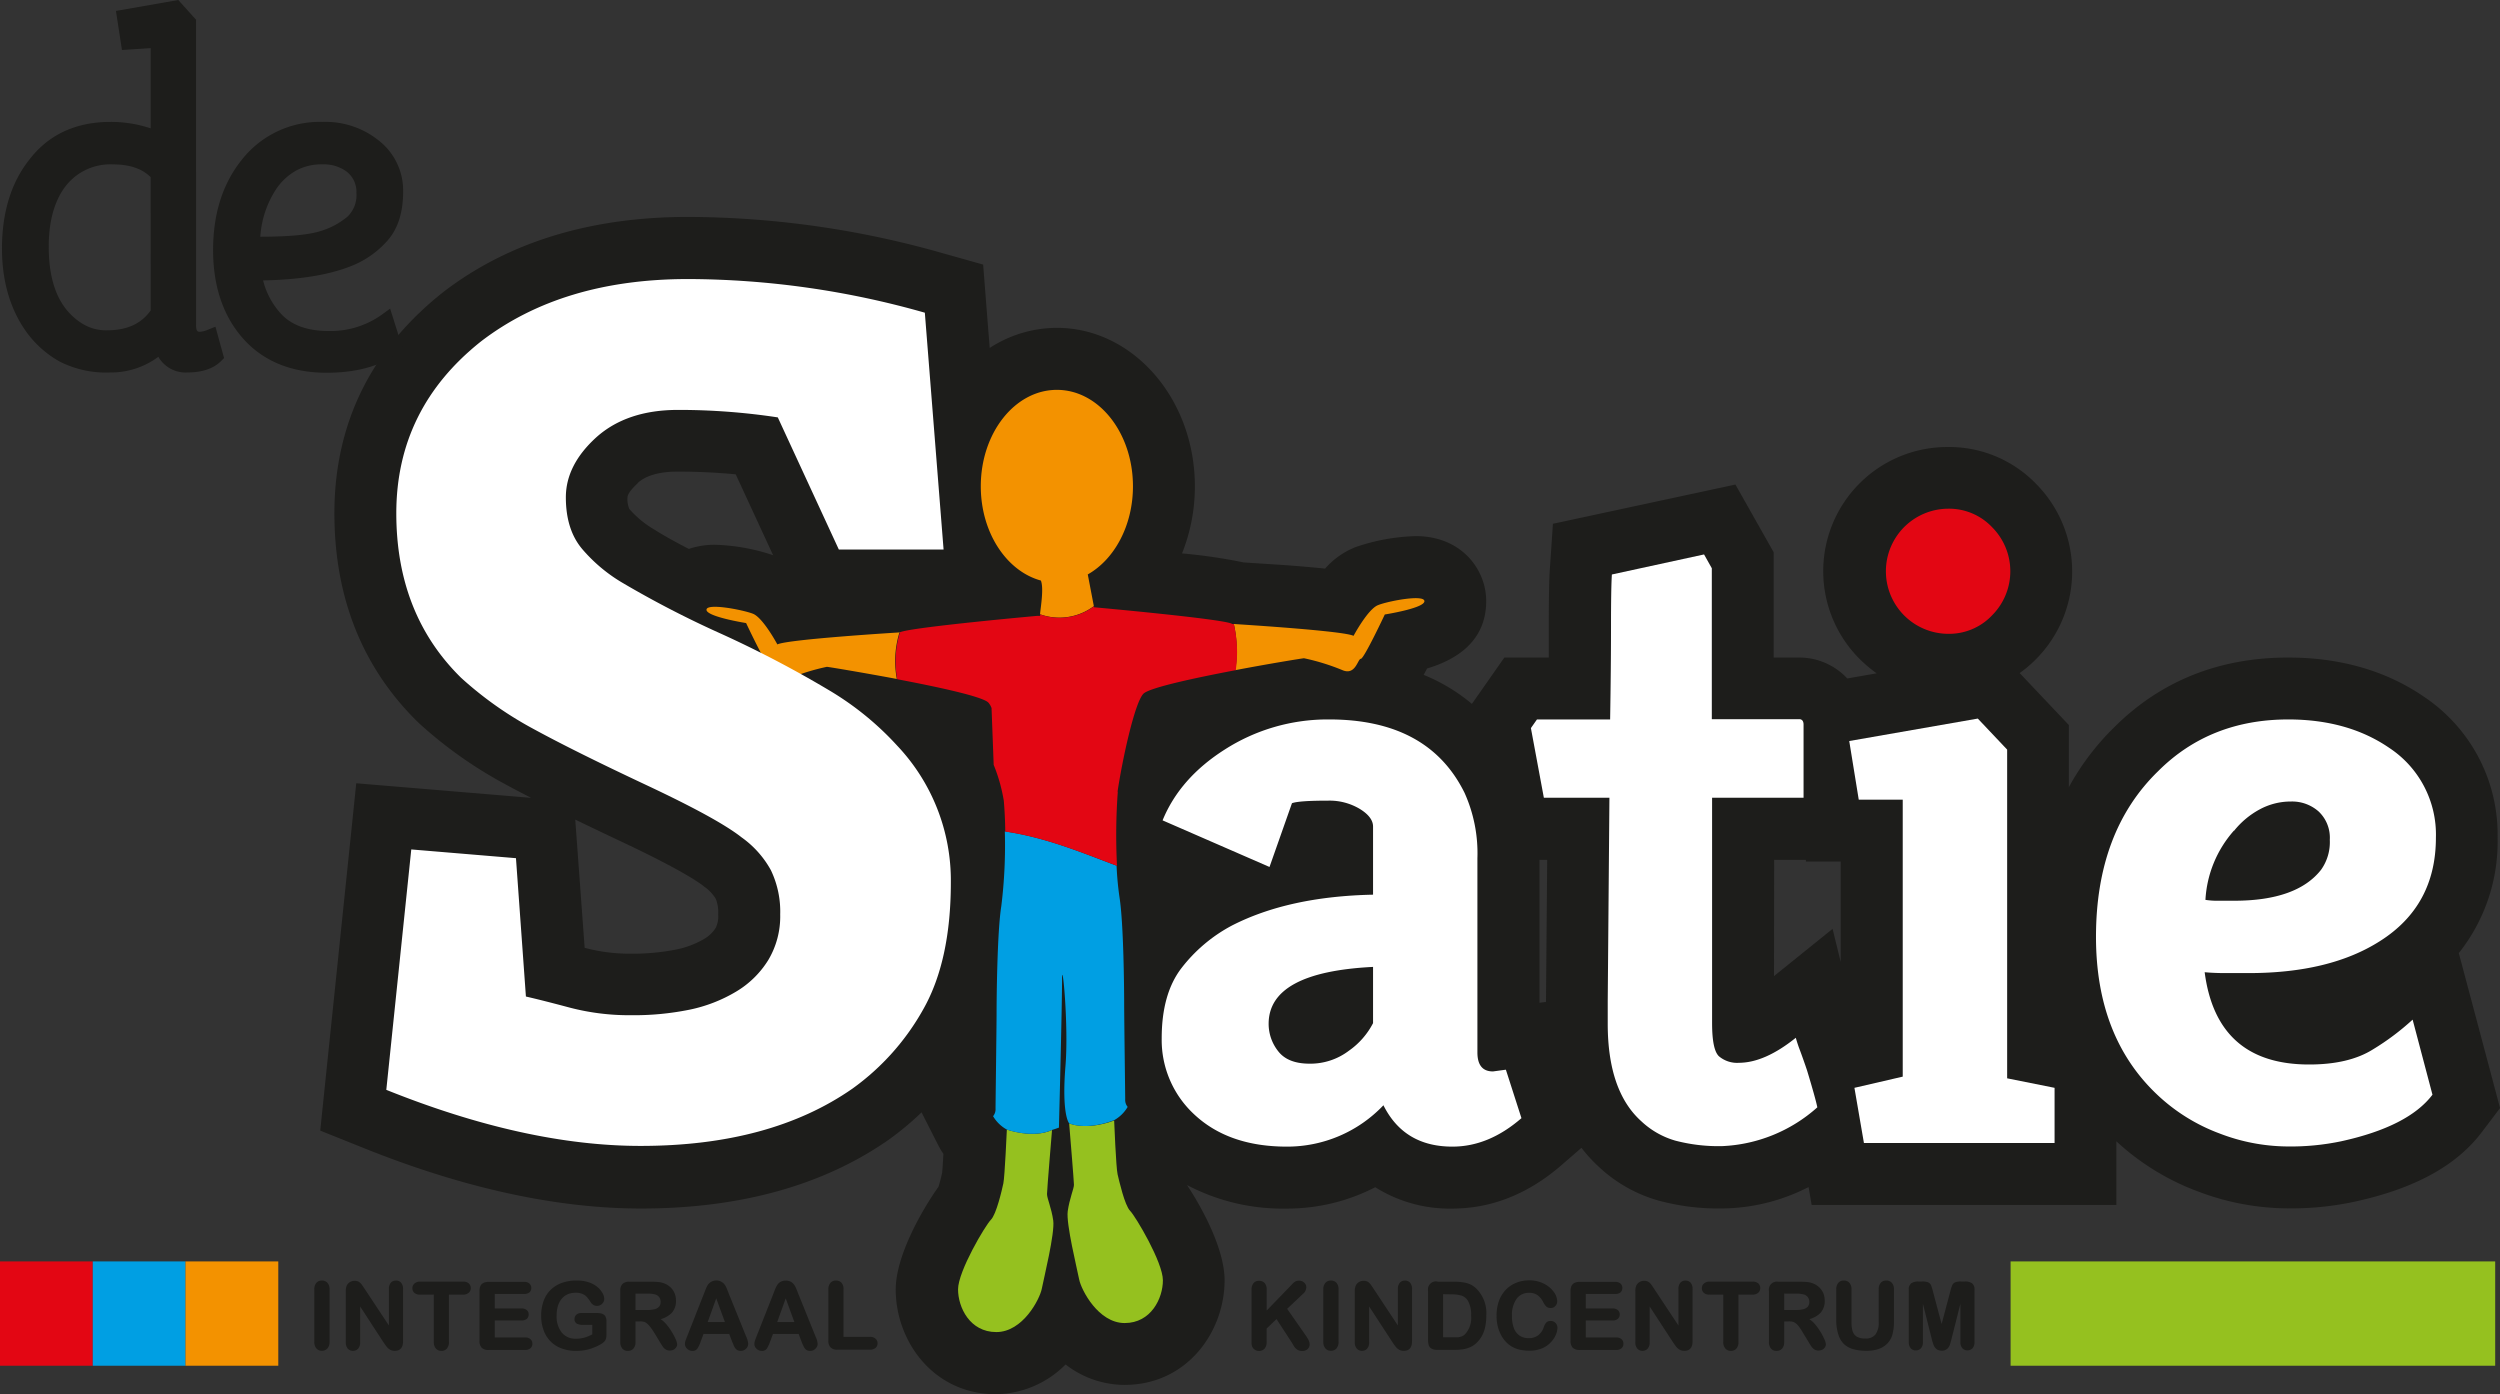 <svg xmlns="http://www.w3.org/2000/svg" viewBox="0 0 457.54 255.12"><rect x="0" y="0" width="457.54" height="255.12" fill="#333333" stroke="none"/><defs><style>.cls-1,.cls-7{fill:#1d1d1b;}.cls-2{fill:#95c11f;}.cls-3{fill:#f39200;}.cls-4{fill:#009fe3;}.cls-5{fill:#e30613;}.cls-6{fill:#fff;}.cls-7{stroke:#1d1d1b;stroke-linecap:round;stroke-linejoin:round;stroke-width:0.33px;}</style></defs><g id="Laag_2" data-name="Laag 2"><g id="Laag_1-2" data-name="Laag 1"><path class="cls-1" d="M450,174.43a32.74,32.74,0,0,0,7.1-21.13,30.32,30.32,0,0,0-13.44-25.76c-6.95-4.78-15.33-7.2-24.89-7.2-12.62,0-23.32,4.28-31.8,12.73a46.55,46.55,0,0,0-8.34,11V132.69l-9-9.51a22.18,22.18,0,0,0,3.07-2.62,22.77,22.77,0,0,0,0-31.94,22.14,22.14,0,0,0-16.16-6.81,22.72,22.72,0,0,0-16.15,38.84,24.69,24.69,0,0,0,3.07,2.58l-5.38.94a12,12,0,0,0-8.85-3.83h-4.62V101.07l-7-12.39-33.4,7.18-.58,8.52c-.08,1.17-.18,3.52-.18,10.39,0,1.73,0,3.59,0,5.57h-8.13l-5.94,8.48a33.3,33.3,0,0,0-8.83-5.31c.21-.38.42-.76.62-1.16C266.32,120.8,272,117.52,272,110c0-5.76-4.51-11.88-12.88-11.88a36.49,36.49,0,0,0-11,2,14.36,14.36,0,0,0-5.6,3.94c-2-.2-4.43-.42-7.39-.64v0l-5.9-.38-1.5-.1h-.08a100.72,100.72,0,0,0-11.32-1.66A32.89,32.89,0,0,0,218.68,89c0-16-11.33-29-25.25-29a22.67,22.67,0,0,0-12.3,3.68l-1.2-15.26-7.61-2.14a171.48,171.48,0,0,0-46.41-6.58c-17.84,0-32.91,4.62-44.78,13.75l-.14.11C67.86,64,61.2,77.59,61.2,93.94c0,15.41,5.13,28.26,15.26,38.2l.25.24a78.39,78.39,0,0,0,15.49,11c1.5.82,3.17,1.7,5,2.64l-32-2.67-6.59,63.57,7.93,3.18c18.3,7.36,35.38,11.08,50.76,11.08,18.11,0,33.34-4.21,45.36-12.6a54.68,54.68,0,0,0,6-5l3,5.91a16.42,16.42,0,0,0,1,1.7c-.09,1.52-.17,2.81-.23,3.44-.22,1-.49,2-.68,2.58-2.85,4-7.82,12.53-7.82,18.8,0,9.41,6.86,19.15,18.33,19.15a18.3,18.3,0,0,0,12.76-5.44,17.68,17.68,0,0,0,10.77,3.74c11.48,0,18.33-9.74,18.33-19.15,0-5.63-4-13.08-6.88-17.43a37.51,37.51,0,0,0,18.22,4.31,35.06,35.06,0,0,0,16.23-3.91,25.53,25.53,0,0,0,14.09,3.91c7.2,0,13.95-2.68,20.05-8l3.6-3.12a27.9,27.9,0,0,0,3.25,3.54,26.44,26.44,0,0,0,10.77,6.09,41.73,41.73,0,0,0,11.67,1.47A35.23,35.23,0,0,0,330,217.74l1-.48.56,3.26h55.77V208.88a45.16,45.16,0,0,0,15,9.2,46.63,46.63,0,0,0,16.17,3.07,55.24,55.24,0,0,0,12.43-1.22c11-2.4,18.62-6.57,23.29-12.74l3.33-4.4Zm-333.33-86c.58-.52,2.36-2.12,7.37-2.12,3.58,0,7.13.17,10.61.5l6.84,14.8a36.8,36.8,0,0,0-10.67-1.91,14.65,14.65,0,0,0-4.75.76c-3-1.54-4.87-2.63-6.06-3.38l-.17-.11a18.22,18.22,0,0,1-4.67-3.83,4.65,4.65,0,0,1-.32-2.19C114.89,90.32,115.83,89.24,116.71,88.45ZM131,169.79a6.1,6.1,0,0,1-2.15,2.06,16.52,16.52,0,0,1-5.06,1.92,40.56,40.56,0,0,1-8.34.77,31.44,31.44,0,0,1-8.15-1l-.3-.08L105.28,150q3.8,1.84,8.17,3.9c10.78,5.07,14.25,7.44,15.25,8.22l.21.17A7.39,7.39,0,0,1,131,164.5a6.7,6.7,0,0,1,.44,2.89A4.76,4.76,0,0,1,131,169.79Zm150.75-12.42h1.41l-.22,25.93v.07l-1.19.15Zm42.95,0h5.81l0,.31h6.37v18.38L335.39,170l-10.72,8.64Z"/><path class="cls-2" d="M184.27,206.73s-.38,8.64-.64,9.84-1.27,5.66-2.29,6.68-6,9.41-6,12.72,2.16,7.82,7,7.82,7.95-6,8.33-7.95,2.41-10.17,2.09-12.46-1.14-4.07-1.14-4.84.92-11.73.92-11.73C189,208.43,184.27,206.73,184.27,206.73Z"/><path class="cls-3" d="M164.64,115.66a.42.42,0,0,0-.14.09s-20.32,1.24-22.23,2.19c0,0-2.62-4.9-4.48-5.62s-8.49-2-8.49-.72,7.25,2.43,7.25,2.43,3.82,8.11,4.39,8.11.95,3.14,3.34,2.09a39.78,39.78,0,0,1,7.05-2.19c.23,0,6.25,1,12.8,2.22A17.85,17.85,0,0,1,164.64,115.66Z"/><path class="cls-3" d="M200.19,110.93l-1.11-5.8c4.87-2.75,8.27-8.94,8.27-16.13,0-9.75-6.23-17.65-13.92-17.65S179.5,79.25,179.5,89c0,8.46,4.7,15.53,11,17.25.54,1.41,0,4.6-.16,6.17A10.52,10.52,0,0,0,200.19,110.93Z"/><path class="cls-3" d="M252.2,110.75c-1.86.72-4.48,5.62-4.48,5.62-1.77-.89-19.4-2-21.91-2.17a22.55,22.55,0,0,1,.27,8.45c6.47-1.23,12.36-2.18,12.58-2.18a40.44,40.44,0,0,1,7.06,2.19c2.38,1,2.77-2.09,3.34-2.09s4.38-8.11,4.38-8.11,7.25-1.14,7.25-2.43S254.06,110,252.2,110.75Z"/><path class="cls-2" d="M195.67,205.58c.17,2.11.88,10.6.88,11.27s-.82,2.54-1.14,4.83,1.72,10.55,2.09,12.46,3.5,8,8.33,8,7-4.52,7-7.82-5-11.7-6-12.72-2-5.47-2.29-6.67-.63-9.85-.63-9.85C198.56,207,195.67,205.58,195.67,205.58Z"/><path class="cls-4" d="M183.25,165.87c-.76,4.77-.86,17.16-.86,19.55s-.19,16.5-.19,17.45a2,2,0,0,1-.45,1.41,6.55,6.55,0,0,0,2.52,2.45s4.68,1.7,8.23.08c.47-.14.9-.29,1.3-.44,0,0,.57-21.5.57-27.12,0-4.19,1.24,8.36.63,15.82-.73,9,.67,10.51.67,10.51s2.89,1.43,8.2-.55a6.56,6.56,0,0,0,2.51-2.45,2,2,0,0,1-.45-1.41c0-.95-.19-15.07-.19-17.45s-.09-14.78-.86-19.55a57.59,57.59,0,0,1-.53-5.74c-6.42-2.42-13-5.18-20.45-6.27A90.51,90.51,0,0,1,183.25,165.87Z"/><path class="cls-5" d="M225.81,114.2l-.31,0c-.86-.86-25.27-3.06-25.27-3.06l0-.19a10.52,10.52,0,0,1-9.87,1.49c0,.09,0,.2,0,.27h-.51s-23,2.07-25.13,3a17.85,17.85,0,0,0-.51,8.6c7.45,1.41,15.59,3.17,16.67,4.27a3.15,3.15,0,0,1,.59,1l.39,10.4a30.5,30.5,0,0,1,1.85,6.56c.14,1.57.24,3.54.27,5.65,7.44,1.09,14,3.85,20.45,6.27a109.59,109.59,0,0,1,.15-13.62l-.06.12c.83-5.62,3.11-16.33,4.75-18,1.1-1.1,9.39-2.89,16.89-4.31A22.55,22.55,0,0,0,225.81,114.2Z"/><path class="cls-1" d="M38,60.36a4,4,0,0,1-1.4.36c-.37,0-.72,0-.72-1.26V3.61L32.63,0,21.22,2l1.1,7.15,5.26-.34V23.49a23,23,0,0,0-7.35-1.18c-6.38,0-11.41,2.35-14.93,7C2,33.49.36,39,.36,45.49c0,6,1.53,11.22,4.56,15.38a18.94,18.94,0,0,0,6,5.3,18.72,18.72,0,0,0,9.26,2,14.53,14.53,0,0,0,8.8-2.87,5.74,5.74,0,0,0,5.26,2.87c2.74,0,4.83-.7,6.22-2.09l.55-.55-1.58-5.74ZM27.58,56.81c-1.73,2.45-4.34,3.64-8,3.64a8.23,8.23,0,0,1-4.66-1.31c-4-2.57-6-7.15-6-14,0-4.31.89-7.82,2.63-10.43a10.33,10.33,0,0,1,9.11-4.62c3.06,0,5.32.76,6.91,2.33Zm42.31.77a16.11,16.11,0,0,1-9.77,3c-3.73,0-6.59-1-8.5-2.95a14,14,0,0,1-3.47-6.31c6.6-.12,12-1,16-2.58A17.25,17.25,0,0,0,71,43.94c1.85-2.15,2.78-5.12,2.78-8.84a11.59,11.59,0,0,0-4.42-9.35,15.56,15.56,0,0,0-10.25-3.44,18.15,18.15,0,0,0-14.91,7C40.75,33.63,39,39.15,39,45.76c0,6.44,1.74,11.76,5.15,15.81,3.71,4.41,9,6.65,15.62,6.65,5.45,0,9.91-1.23,13.23-3.66l.77-.56-2.37-7.52ZM47.64,43.35a17.91,17.91,0,0,1,3.08-9,10.75,10.75,0,0,1,3.51-3.15A9.67,9.67,0,0,1,59,30.08a7.06,7.06,0,0,1,4.35,1.26,4.67,4.67,0,0,1,1.88,4,5.44,5.44,0,0,1-1.58,4.26,13.71,13.71,0,0,1-4.94,2.67c-2.12.7-5.8,1.05-11,1.05Z"/><path class="cls-6" d="M151.92,126.44A200.77,200.77,0,0,0,132,116a184.55,184.55,0,0,1-17.91-9.24,29.1,29.1,0,0,1-7.53-6.27q-3-3.54-3-9.47t5.59-11q5.6-5,14.94-5a120.36,120.36,0,0,1,18.26,1.37l11.17,24.18h19.17l-3.43-43.34a159.4,159.4,0,0,0-43.34-6.16q-23,0-37.87,11.4Q72.53,74.78,72.53,93.94q0,18.47,11.86,30.11a66.24,66.24,0,0,0,13.23,9.35q7.53,4.11,20.65,10.27t17.45,9.58a18,18,0,0,1,5.36,6,17.51,17.51,0,0,1,1.71,8.1,15.57,15.57,0,0,1-2.17,8.33,17.31,17.31,0,0,1-5.93,5.82,27.39,27.39,0,0,1-8.55,3.3,51,51,0,0,1-10.72,1,42.93,42.93,0,0,1-11.07-1.37q-5.13-1.37-8.1-2.05l-1.82-25.32-19.16-1.6-4.57,44q25.55,10.26,46.54,10.26,23.73,0,38.78-10.49a44.57,44.57,0,0,0,13-14.6q5-8.89,5-23.15a35.89,35.89,0,0,0-9.81-25A54.41,54.41,0,0,0,151.92,126.44Z"/><path class="cls-6" d="M275.6,195.77l-2.36.32q-2.85,0-2.85-3.48V157.09a26.91,26.91,0,0,0-2.36-12q-6.63-13.43-24.79-13.42a34.91,34.91,0,0,0-19.11,5.52q-8.2,5.22-11.36,12.95l19.57,8.53L236.45,147q1.26-.47,6.63-.47a10.8,10.8,0,0,1,5.76,1.5c1.63,1,2.45,2.08,2.45,3.24v12.47q-15.48.32-25.89,5.68a28.54,28.54,0,0,0-9.16,7.74c-2.43,3.16-3.63,7.45-3.63,12.87a18.54,18.54,0,0,0,5.84,13.82q6.31,6,17.05,6a24.26,24.26,0,0,0,17.69-7.57q3.78,7.58,12.63,7.57c4.42,0,8.62-1.73,12.63-5.21Zm-24.31-8.52a14,14,0,0,1-4.42,5.05,11.67,11.67,0,0,1-7.19,2.37q-4,0-5.76-2.29a8.07,8.07,0,0,1-1.74-5q0-9.47,19.11-10.42Z"/><path class="cls-6" d="M329.45,192.3a24.79,24.79,0,0,1-.79-2.37q-5.69,4.57-10.42,4.58a5.15,5.15,0,0,1-3.64-1.19c-.84-.78-1.26-2.81-1.26-6.07V146h16.74V132.62c0-.64-.27-1-.79-1h-16V104l-1.42-2.53L295,105.14q-.16,2.37-.16,9.63t-.16,16.9H281.29l-1.11,1.58L282.55,146h12l-.31,37.26v4.1q0,12.33,6.15,17.85a15.19,15.19,0,0,0,6.24,3.55,31.19,31.19,0,0,0,8.53,1,27.93,27.93,0,0,0,17.44-7.1c-.21-1.05-.84-3.32-1.89-6.79Q330.08,194,329.45,192.3Z"/><polygon class="cls-6" points="367.34 137.19 361.97 131.51 338.44 135.62 340.18 146.35 348.23 146.35 348.23 197.04 339.39 199.09 341.13 209.19 376.02 209.19 376.02 199.09 367.34 197.35 367.34 137.19"/><path class="cls-5" d="M356.6,116a10.81,10.81,0,0,0,8-3.4,11.42,11.42,0,0,0,0-16.1,10.84,10.84,0,0,0-8-3.4,11.45,11.45,0,0,0,0,22.9Z"/><path class="cls-6" d="M434.28,192.06c-2.95,1.85-6.84,2.76-11.68,2.76q-16.91,0-19.11-16.89c1.16.11,2.42.16,3.79.16h4.27q14.83,0,24-5.84,10.26-6.48,10.26-18.95a19,19,0,0,0-8.53-16.42q-7.57-5.2-18.47-5.21-14.37,0-23.84,9.47Q383.6,152.2,383.6,171.46q0,18.31,11.21,28.89a33.66,33.66,0,0,0,11.45,7.11,35.13,35.13,0,0,0,12.23,2.36,45.05,45.05,0,0,0,9.95-.94q12.31-2.69,16.74-8.53l-3.63-13.74A45.91,45.91,0,0,1,434.28,192.06Zm-25.42-40a15.31,15.31,0,0,1,4.74-3.95,11.93,11.93,0,0,1,5.68-1.42,7.33,7.33,0,0,1,5.05,1.81,6.6,6.6,0,0,1,2.06,5.21,8.71,8.71,0,0,1-1.58,5.45q-4.43,5.69-15.95,5.69H406a13.61,13.61,0,0,1-2.37-.16A20.81,20.81,0,0,1,408.86,152Z"/><path class="cls-7" d="M57.69,245.58V236a1.59,1.59,0,0,1,.34-1.11,1.12,1.12,0,0,1,.88-.37,1.18,1.18,0,0,1,.89.36,1.6,1.6,0,0,1,.35,1.12v9.56a1.6,1.6,0,0,1-.35,1.12,1.16,1.16,0,0,1-.89.37,1.13,1.13,0,0,1-.88-.37A1.61,1.61,0,0,1,57.69,245.58Z"/><path class="cls-7" d="M66.62,236l4.72,7.14v-7.21a1.57,1.57,0,0,1,.3-1.05,1,1,0,0,1,.82-.35,1,1,0,0,1,.83.35,1.51,1.51,0,0,1,.31,1.05v9.54c0,1.06-.44,1.59-1.33,1.59a1.78,1.78,0,0,1-.59-.09,1.85,1.85,0,0,1-.5-.3,3,3,0,0,1-.43-.49l-.4-.56-4.6-7.07v7.11a1.55,1.55,0,0,1-.32,1.05,1.09,1.09,0,0,1-.83.35,1.06,1.06,0,0,1-.84-.36,1.54,1.54,0,0,1-.31-1v-9.36a2.63,2.63,0,0,1,.13-.93,1.39,1.39,0,0,1,.52-.61,1.55,1.55,0,0,1,1.36-.13,1.46,1.46,0,0,1,.41.29,2.74,2.74,0,0,1,.36.47Z"/><path class="cls-7" d="M84.68,236.77H82v8.81a1.62,1.62,0,0,1-.34,1.13,1.12,1.12,0,0,1-.87.36,1.14,1.14,0,0,1-.89-.37,1.6,1.6,0,0,1-.34-1.12v-8.81H76.88a1.35,1.35,0,0,1-.94-.28.94.94,0,0,1-.3-.73A.92.92,0,0,1,76,235a1.36,1.36,0,0,1,.93-.28h7.8a1.42,1.42,0,0,1,.95.28,1,1,0,0,1,.31.74.92.92,0,0,1-.31.73A1.38,1.38,0,0,1,84.68,236.77Z"/><path class="cls-7" d="M95.91,236.64H90.38v3h5.09a1.19,1.19,0,0,1,.84.26.83.83,0,0,1,.28.66.91.91,0,0,1-.27.68,1.23,1.23,0,0,1-.85.26H90.38v3.44H96.1a1.23,1.23,0,0,1,.87.27.92.92,0,0,1,.3.72.89.89,0,0,1-.3.7,1.23,1.23,0,0,1-.87.27H89.43a1.58,1.58,0,0,1-1.16-.36,1.61,1.61,0,0,1-.35-1.15v-9.11a2,2,0,0,1,.16-.87,1,1,0,0,1,.49-.48,1.94,1.94,0,0,1,.86-.16h6.48a1.27,1.27,0,0,1,.87.26.9.9,0,0,1,.29.69.91.91,0,0,1-.29.69A1.27,1.27,0,0,1,95.91,236.64Z"/><path class="cls-7" d="M110.82,241.94v2.32a2.44,2.44,0,0,1-.09.74,1.18,1.18,0,0,1-.34.5,3.19,3.19,0,0,1-.62.43,9.7,9.7,0,0,1-2.12.87,8.66,8.66,0,0,1-2.22.27,7.09,7.09,0,0,1-2.54-.43,5.19,5.19,0,0,1-2-1.25,5.44,5.44,0,0,1-1.25-2,7.44,7.44,0,0,1-.43-2.61,7.59,7.59,0,0,1,.42-2.58,5.25,5.25,0,0,1,1.24-2,5.57,5.57,0,0,1,2-1.25,7.67,7.67,0,0,1,2.67-.43,6.54,6.54,0,0,1,2.16.32,4.61,4.61,0,0,1,1.53.83,3.72,3.72,0,0,1,.89,1.05,2.1,2.1,0,0,1,.3,1,1.05,1.05,0,0,1-.35.79,1.16,1.16,0,0,1-1.74-.15,9.29,9.29,0,0,0-.77-1.07,2.42,2.42,0,0,0-.85-.61,3.12,3.12,0,0,0-1.36-.25,3.89,3.89,0,0,0-1.52.29,3.19,3.19,0,0,0-1.14.85,3.9,3.9,0,0,0-.73,1.37,6,6,0,0,0-.25,1.8,4.87,4.87,0,0,0,1,3.28,3.37,3.37,0,0,0,2.73,1.15,5.53,5.53,0,0,0,1.6-.22,7.84,7.84,0,0,0,1.52-.64v-2h-1.9a2.17,2.17,0,0,1-1-.2.75.75,0,0,1-.35-.71.85.85,0,0,1,.29-.67,1.18,1.18,0,0,1,.8-.26h2.78a3.52,3.52,0,0,1,.87.09,1,1,0,0,1,.58.4A1.73,1.73,0,0,1,110.82,241.94Z"/><path class="cls-7" d="M117,241.68h-.86v3.9a1.59,1.59,0,0,1-.34,1.13,1.15,1.15,0,0,1-.88.36,1.1,1.1,0,0,1-.91-.38,1.63,1.63,0,0,1-.32-1.11v-9.33a1.55,1.55,0,0,1,.35-1.15,1.57,1.57,0,0,1,1.15-.36h4a13.79,13.79,0,0,1,1.41.07,3.52,3.52,0,0,1,1.06.29,3.16,3.16,0,0,1,1,.68,3.07,3.07,0,0,1,.66,1,3.3,3.3,0,0,1,.23,1.25,3,3,0,0,1-.76,2.17,4.38,4.38,0,0,1-2.32,1.15,4.65,4.65,0,0,1,1.25,1,10.68,10.68,0,0,1,1.06,1.44,11.87,11.87,0,0,1,.73,1.38,2.87,2.87,0,0,1,.26.85.84.84,0,0,1-.16.48,1.13,1.13,0,0,1-.41.37,1.35,1.35,0,0,1-.62.13,1.19,1.19,0,0,1-.69-.19,1.72,1.72,0,0,1-.48-.49c-.14-.2-.32-.49-.55-.88l-1-1.64a8.49,8.49,0,0,0-1-1.37,2.27,2.27,0,0,0-.84-.64A2.85,2.85,0,0,0,117,241.68Zm1.41-5.09h-2.27v3.33h2.2a6.28,6.28,0,0,0,1.49-.15,1.83,1.83,0,0,0,.92-.52,1.49,1.49,0,0,0,.32-1,1.59,1.59,0,0,0-.25-.89,1.64,1.64,0,0,0-.72-.57A5.12,5.12,0,0,0,118.39,236.59Z"/><path class="cls-7" d="M134.15,245.49l-.58-1.52h-4.93l-.58,1.56a5.59,5.59,0,0,1-.58,1.22.89.89,0,0,1-.78.32,1.13,1.13,0,0,1-.82-.34,1,1,0,0,1-.36-.76,1.93,1.93,0,0,1,.08-.52c.06-.17.15-.42.28-.73l3.1-7.88.32-.81a3.87,3.87,0,0,1,.39-.79,1.62,1.62,0,0,1,.56-.51,1.74,1.74,0,0,1,2.26.5,3,3,0,0,1,.35.66c.1.23.22.55.37.94l3.17,7.82a3.9,3.9,0,0,1,.37,1.3,1.08,1.08,0,0,1-.35.77,1.15,1.15,0,0,1-.85.35,1.12,1.12,0,0,1-.5-.1,1,1,0,0,1-.34-.28,2.37,2.37,0,0,1-.31-.55Zm-4.87-3.36h3.63l-1.83-5Z"/><path class="cls-7" d="M146.85,245.49l-.57-1.52h-4.93l-.58,1.56a5.59,5.59,0,0,1-.58,1.22.9.9,0,0,1-.79.32,1.14,1.14,0,0,1-.82-.34,1,1,0,0,1-.35-.76,1.93,1.93,0,0,1,.08-.52c.06-.17.15-.42.27-.73l3.11-7.88c.08-.22.19-.49.31-.81a4.44,4.44,0,0,1,.4-.79,1.62,1.62,0,0,1,.56-.51,1.66,1.66,0,0,1,.84-.19,1.71,1.71,0,0,1,.86.19,1.66,1.66,0,0,1,.55.5,3.48,3.48,0,0,1,.36.66c.1.23.22.55.37.94l3.16,7.82a4,4,0,0,1,.38,1.3,1.05,1.05,0,0,1-.36.77,1.11,1.11,0,0,1-.84.35,1.09,1.09,0,0,1-.5-.1,1.06,1.06,0,0,1-.35-.28,2.87,2.87,0,0,1-.3-.55C147,245.9,146.93,245.68,146.85,245.49ZM142,242.13h3.62l-1.82-5Z"/><path class="cls-7" d="M154.21,236v8.83h5a1.31,1.31,0,0,1,.91.29.91.91,0,0,1,.32.73.92.92,0,0,1-.31.72,1.38,1.38,0,0,1-.92.28h-5.93a1.55,1.55,0,0,1-1.15-.36,1.57,1.57,0,0,1-.36-1.15V236a1.64,1.64,0,0,1,.34-1.11,1.12,1.12,0,0,1,.88-.37,1.19,1.19,0,0,1,.9.36A1.6,1.6,0,0,1,154.21,236Z"/><path class="cls-7" d="M231.66,236v4.26l4.83-5a3.35,3.35,0,0,1,.59-.54,1.07,1.07,0,0,1,.65-.17,1.17,1.17,0,0,1,.85.31,1,1,0,0,1,.33.75,1.47,1.47,0,0,1-.56,1.07l-3,2.83,3.44,4.93a7.82,7.82,0,0,1,.55.89,1.79,1.79,0,0,1,.18.75,1,1,0,0,1-.32.71,1.25,1.25,0,0,1-.87.29,1.4,1.4,0,0,1-.83-.22,1.92,1.92,0,0,1-.55-.58c-.14-.24-.28-.46-.39-.66l-2.91-4.47-2,1.93v2.51a1.62,1.62,0,0,1-.34,1.13,1.19,1.19,0,0,1-.9.36,1.17,1.17,0,0,1-.6-.16,1.21,1.21,0,0,1-.45-.45,1.64,1.64,0,0,1-.14-.54c0-.2,0-.5,0-.88v-9a1.69,1.69,0,0,1,.32-1.11,1.13,1.13,0,0,1,.89-.37,1.19,1.19,0,0,1,.9.36A1.6,1.6,0,0,1,231.66,236Z"/><path class="cls-7" d="M242.35,245.58V236a1.64,1.64,0,0,1,.34-1.11,1.13,1.13,0,0,1,.88-.37,1.19,1.19,0,0,1,.9.36,1.6,1.6,0,0,1,.34,1.12v9.56a1.6,1.6,0,0,1-.34,1.12,1.16,1.16,0,0,1-.9.37,1.13,1.13,0,0,1-.87-.37A1.62,1.62,0,0,1,242.35,245.58Z"/><path class="cls-7" d="M251.28,236l4.72,7.14v-7.21a1.51,1.51,0,0,1,.31-1.05,1,1,0,0,1,.81-.35,1.05,1.05,0,0,1,.84.35,1.57,1.57,0,0,1,.3,1.05v9.54q0,1.59-1.32,1.59a1.89,1.89,0,0,1-.6-.09,1.8,1.8,0,0,1-.49-.3,2.56,2.56,0,0,1-.43-.49c-.14-.18-.27-.37-.4-.56l-4.61-7.07v7.11a1.5,1.5,0,0,1-.32,1.05,1.08,1.08,0,0,1-.83.35,1.05,1.05,0,0,1-.83-.36,1.54,1.54,0,0,1-.32-1v-9.36a2.6,2.6,0,0,1,.14-.93,1.27,1.27,0,0,1,.52-.61,1.37,1.37,0,0,1,.78-.23,1.42,1.42,0,0,1,.57.1,1.22,1.22,0,0,1,.41.29,3.35,3.35,0,0,1,.37.47Z"/><path class="cls-7" d="M263,234.74h3.2a8.87,8.87,0,0,1,2.14.23,4,4,0,0,1,1.62.87,6.15,6.15,0,0,1,1.89,4.93,9.4,9.4,0,0,1-.19,2,5.71,5.71,0,0,1-.58,1.63,5.28,5.28,0,0,1-1,1.29,4.15,4.15,0,0,1-1.07.71,5,5,0,0,1-1.24.37,9.77,9.77,0,0,1-1.5.11h-3.2a1.93,1.93,0,0,1-1-.21.87.87,0,0,1-.44-.57,3.49,3.49,0,0,1-.11-1v-8.89a1.3,1.3,0,0,1,1.51-1.51Zm.95,1.95v8.22h1.86q.62,0,1,0a3.35,3.35,0,0,0,.72-.16,1.94,1.94,0,0,0,.64-.38,4.49,4.49,0,0,0,1.23-3.59,5.27,5.27,0,0,0-.54-2.68,2.37,2.37,0,0,0-1.33-1.14,6.7,6.7,0,0,0-1.92-.24Z"/><path class="cls-7" d="M284.87,243a3.26,3.26,0,0,1-.29,1.25,4.43,4.43,0,0,1-.9,1.32,4.35,4.35,0,0,1-1.56,1.06,5.61,5.61,0,0,1-2.22.4,7.82,7.82,0,0,1-1.74-.18,4.86,4.86,0,0,1-1.43-.57,4.59,4.59,0,0,1-1.17-1,5.28,5.28,0,0,1-.82-1.28,6.32,6.32,0,0,1-.51-1.5,7.87,7.87,0,0,1-.17-1.71,7.66,7.66,0,0,1,.42-2.62,5.7,5.7,0,0,1,1.22-2,5.22,5.22,0,0,1,1.86-1.25,6,6,0,0,1,2.28-.43,5.71,5.71,0,0,1,2.62.58,4.77,4.77,0,0,1,1.76,1.45,2.88,2.88,0,0,1,.61,1.64,1.08,1.08,0,0,1-.29.74.93.93,0,0,1-.72.32,1,1,0,0,1-.71-.22,3.11,3.11,0,0,1-.53-.77,3.65,3.65,0,0,0-1.12-1.35,2.85,2.85,0,0,0-1.61-.44,2.9,2.9,0,0,0-2.41,1.15,5.23,5.23,0,0,0-.89,3.26,6.19,6.19,0,0,0,.39,2.36,3,3,0,0,0,1.13,1.4,3.07,3.07,0,0,0,1.7.46,3,3,0,0,0,1.79-.52,3.19,3.19,0,0,0,1.11-1.55,2.37,2.37,0,0,1,.39-.78.87.87,0,0,1,.74-.3,1,1,0,0,1,.75.31A1,1,0,0,1,284.87,243Z"/><path class="cls-7" d="M295.59,236.64h-5.53v3h5.09a1.19,1.19,0,0,1,.84.26.83.83,0,0,1,.28.66.88.88,0,0,1-.28.68,1.19,1.19,0,0,1-.84.26h-5.09v3.44h5.72a1.23,1.23,0,0,1,.87.27.92.92,0,0,1,.3.72.89.89,0,0,1-.3.7,1.23,1.23,0,0,1-.87.27H289.1a1.57,1.57,0,0,1-1.15-.36,1.61,1.61,0,0,1-.35-1.15v-9.11a2,2,0,0,1,.16-.87,1,1,0,0,1,.49-.48,1.92,1.92,0,0,1,.85-.16h6.49a1.27,1.27,0,0,1,.87.26.9.9,0,0,1,.29.69.91.91,0,0,1-.29.69A1.27,1.27,0,0,1,295.59,236.64Z"/><path class="cls-7" d="M302.62,236l4.73,7.14v-7.21a1.57,1.57,0,0,1,.3-1.05,1,1,0,0,1,.81-.35,1.05,1.05,0,0,1,.84.35,1.57,1.57,0,0,1,.3,1.05v9.54q0,1.59-1.32,1.59a1.89,1.89,0,0,1-.6-.09,1.8,1.8,0,0,1-.49-.3,2.56,2.56,0,0,1-.43-.49l-.4-.56-4.61-7.07v7.11a1.5,1.5,0,0,1-.32,1.05,1.08,1.08,0,0,1-.83.35,1.05,1.05,0,0,1-.83-.36,1.54,1.54,0,0,1-.31-1v-9.36a2.63,2.63,0,0,1,.13-.93,1.33,1.33,0,0,1,.52-.61,1.37,1.37,0,0,1,.78-.23,1.42,1.42,0,0,1,.57.1,1.22,1.22,0,0,1,.41.29,3.35,3.35,0,0,1,.37.47Z"/><path class="cls-7" d="M320.69,236.77H318v8.81a1.62,1.62,0,0,1-.34,1.13,1.15,1.15,0,0,1-.88.36,1.12,1.12,0,0,1-.88-.37,1.6,1.6,0,0,1-.35-1.12v-8.81h-2.68a1.31,1.31,0,0,1-.93-.28.92.92,0,0,1-.31-.73A.93.93,0,0,1,312,235a1.33,1.33,0,0,1,.92-.28h7.81a1.44,1.44,0,0,1,.95.28,1,1,0,0,1,.31.74.93.93,0,0,1-.32.73A1.35,1.35,0,0,1,320.69,236.77Z"/><path class="cls-7" d="M327.23,241.68h-.86v3.9a1.64,1.64,0,0,1-.34,1.13,1.17,1.17,0,0,1-.89.36,1.12,1.12,0,0,1-.91-.38,1.69,1.69,0,0,1-.32-1.11v-9.33a1.3,1.3,0,0,1,1.51-1.51h4a13.79,13.79,0,0,1,1.41.07,3.37,3.37,0,0,1,1.06.29,3.16,3.16,0,0,1,1,.68,3.1,3.1,0,0,1,.67,1,3.51,3.51,0,0,1,.23,1.25,3,3,0,0,1-.77,2.17,4.34,4.34,0,0,1-2.32,1.15,4.5,4.5,0,0,1,1.25,1,9.88,9.88,0,0,1,1.06,1.44,10.51,10.51,0,0,1,.73,1.38,2.87,2.87,0,0,1,.26.85.9.9,0,0,1-.15.48,1.08,1.08,0,0,1-.42.37,1.33,1.33,0,0,1-.61.13,1.2,1.2,0,0,1-.7-.19,1.87,1.87,0,0,1-.48-.49c-.14-.2-.32-.49-.55-.88l-1-1.64a8.54,8.54,0,0,0-.94-1.37,2.29,2.29,0,0,0-.85-.64A2.83,2.83,0,0,0,327.23,241.68Zm1.4-5.09h-2.26v3.33h2.2a6.34,6.34,0,0,0,1.49-.15,1.83,1.83,0,0,0,.92-.52,1.54,1.54,0,0,0,.32-1,1.53,1.53,0,0,0-1-1.46A5.19,5.19,0,0,0,328.63,236.59Z"/><path class="cls-7" d="M336.23,241.86V236a1.64,1.64,0,0,1,.33-1.11,1.13,1.13,0,0,1,.88-.37,1.16,1.16,0,0,1,.91.37,1.64,1.64,0,0,1,.34,1.11v6a5.53,5.53,0,0,0,.22,1.7,2,2,0,0,0,.81,1.06,3,3,0,0,0,1.62.37,2.41,2.41,0,0,0,2-.76A3.74,3.74,0,0,0,344,242v-6a1.65,1.65,0,0,1,.33-1.12,1.15,1.15,0,0,1,.89-.36,1.17,1.17,0,0,1,.89.36,1.6,1.6,0,0,1,.35,1.12v5.84a8.85,8.85,0,0,1-.28,2.37,3.68,3.68,0,0,1-1,1.67,3.9,3.9,0,0,1-1.54.89,6.6,6.6,0,0,1-2.05.28,8.45,8.45,0,0,1-2.4-.3,3.86,3.86,0,0,1-1.65-.93,3.93,3.93,0,0,1-.93-1.62A8.21,8.21,0,0,1,336.23,241.86Z"/><path class="cls-7" d="M353.7,245l-1.94-7.73v8.37a1.58,1.58,0,0,1-.31,1,1.06,1.06,0,0,1-.83.34,1,1,0,0,1-.81-.34,1.51,1.51,0,0,1-.31-1v-9.59a1.21,1.21,0,0,1,.41-1.07,2,2,0,0,1,1.12-.28h.76a2.73,2.73,0,0,1,1,.13.86.86,0,0,1,.46.44,6.66,6.66,0,0,1,.33,1.05l1.77,6.64,1.76-6.64a6.46,6.46,0,0,1,.34-1.05.83.83,0,0,1,.46-.44,2.63,2.63,0,0,1,1-.13h.76a2,2,0,0,1,1.12.28,1.18,1.18,0,0,1,.41,1.07v9.59a1.53,1.53,0,0,1-.31,1,1.15,1.15,0,0,1-1.63,0,1.53,1.53,0,0,1-.31-1v-8.37L357,245c-.12.5-.23.87-.31,1.1a1.51,1.51,0,0,1-.44.64,1.26,1.26,0,0,1-.89.29,1.39,1.39,0,0,1-.73-.18,1.32,1.32,0,0,1-.46-.48,2.45,2.45,0,0,1-.26-.64C353.83,245.54,353.77,245.29,353.7,245Z"/><rect class="cls-5" y="230.86" width="16.98" height="19.09"/><rect class="cls-4" x="16.98" y="230.86" width="16.98" height="19.09"/><rect class="cls-3" x="33.95" y="230.86" width="16.98" height="19.09"/><rect class="cls-2" x="367.97" y="230.86" width="88.69" height="19.09"/></g></g></svg>